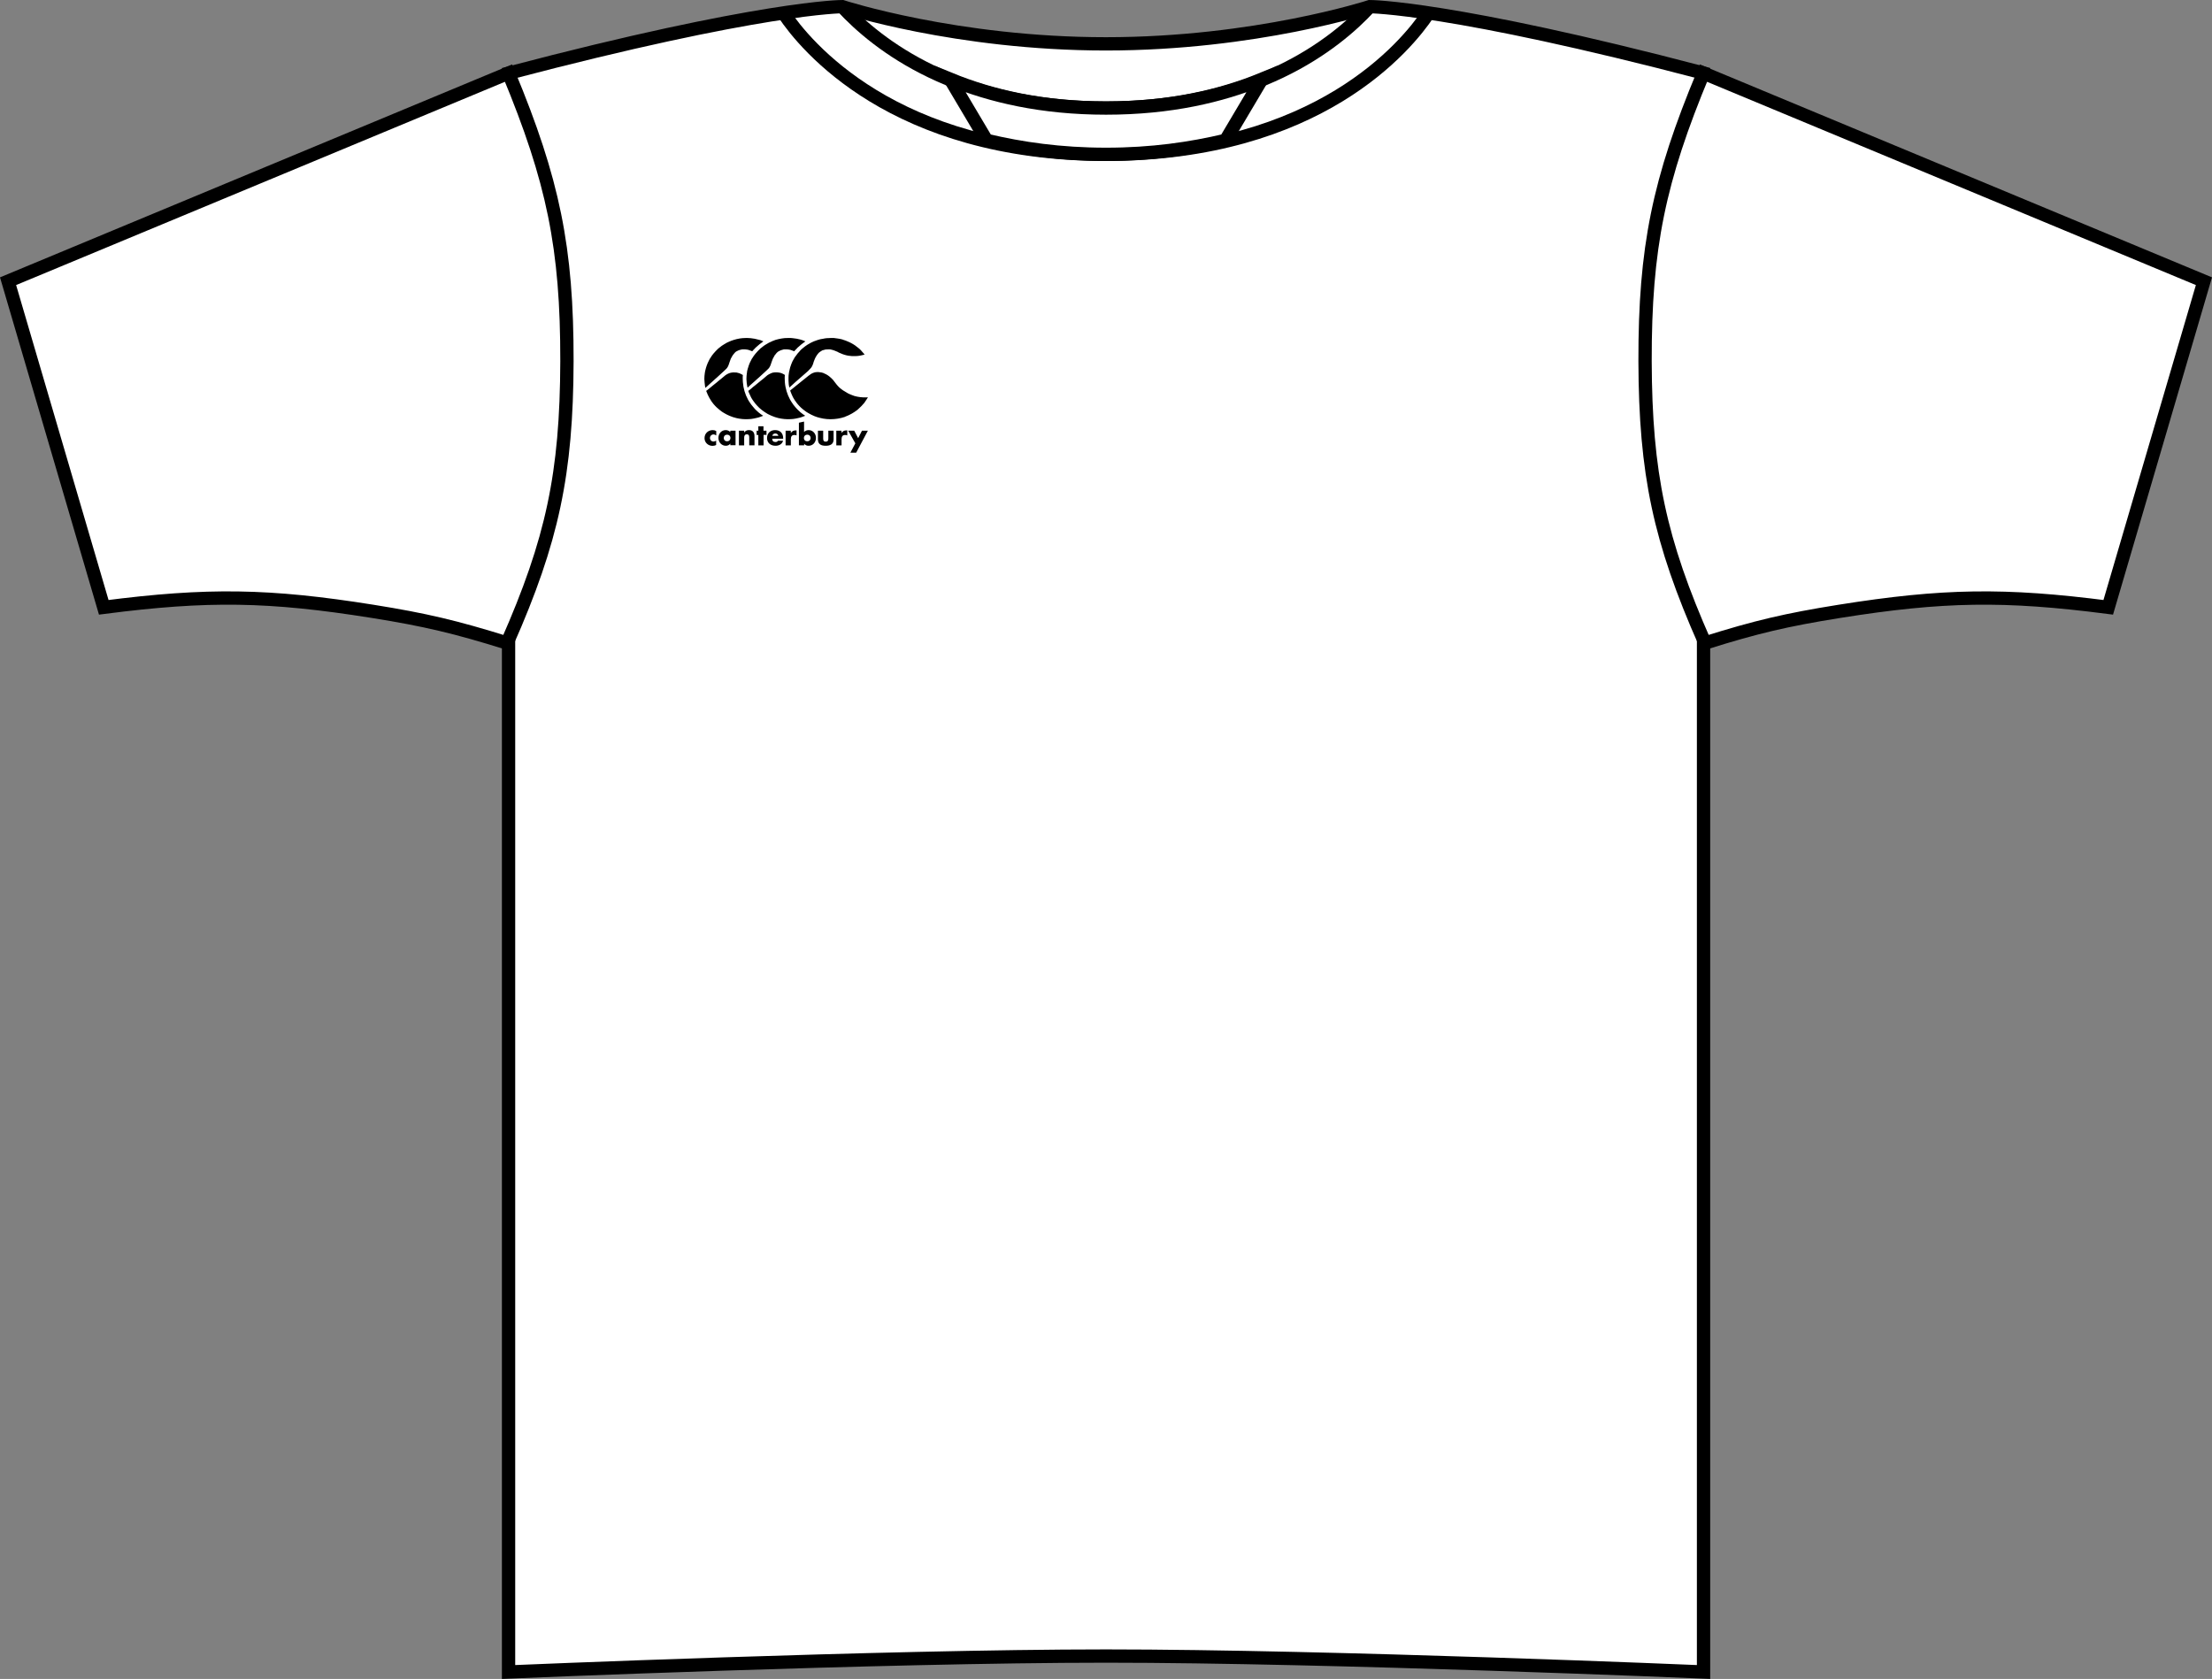 <?xml version="1.0" encoding="iso-8859-1"?>
<!-- Generator: Adobe Illustrator 23.1.1, SVG Export Plug-In . SVG Version: 6.00 Build 0)  -->
<svg version="1.1" id="white" xmlns="http://www.w3.org/2000/svg" xmlns:xlink="http://www.w3.org/1999/xlink" x="0px" y="0px"
	 viewBox="0 0 23.601 17.917" style="enable-background:new 0 0 23.601 17.917;" xml:space="preserve">
<rect x="0" y="0" width="23.601" height="17.917" fill="#808080" stroke="none"/>
<g>
	<g>
		<path style="fill:#FFFFFF;stroke:#000000;stroke-width:0.142;stroke-miterlimit:3.864;" d="M14.615,0.071
			c0,0-1.219,0.397-2.815,0.397S8.986,0.071,8.986,0.071s-0.861,0-3.56,0.71v17.062c0,0,3.984-0.17,6.375-0.17
			s6.375,0.17,6.375,0.17V0.78C15.476,0.071,14.615,0.071,14.615,0.071z"/>
		<path style="fill:#FFFFFF;stroke:#000000;stroke-width:0.142;stroke-miterlimit:3.864;" d="M0.086,3.001l1.021,3.48
			c1.109-0.143,1.763-0.133,2.868,0.043C4.543,6.615,4.861,6.691,5.41,6.862c0.484-1.096,0.635-1.808,0.639-3.006
			C6.051,2.644,5.902,1.926,5.426,0.78L0.086,3.001L0.086,3.001z"/>
		<path d="M8.143,4.437C8.142,4.436,8.139,4.434,8.137,4.433C8.131,4.429,8.127,4.427,8.12,4.422
			C8.101,4.408,8.083,4.393,8.066,4.376c0,0-0.007-0.007-0.012-0.012C8.049,4.358,8.043,4.352,8.038,4.345
			C8.021,4.327,8.008,4.308,7.995,4.288C7.994,4.287,7.993,4.285,7.993,4.285c-0.004-0.007-0.008-0.013-0.012-0.02
			C7.95,4.208,7.931,4.145,7.926,4.077c-0.001-0.025-0.003-0.049,0-0.075C7.924,4.001,7.923,4,7.919,3.998
			C7.915,3.995,7.911,3.993,7.906,3.991c-0.012-0.007-0.024-0.01-0.037-0.013L7.856,3.975C7.833,3.973,7.81,3.974,7.788,3.98
			C7.782,3.982,7.776,3.984,7.77,3.987C7.759,3.991,7.749,3.999,7.738,4.006C7.736,4.008,7.735,4.008,7.732,4.011
			C7.717,4.023,7.704,4.034,7.69,4.046C7.686,4.049,7.682,4.052,7.678,4.055C7.676,4.058,7.672,4.059,7.67,4.062
			C7.666,4.064,7.663,4.068,7.66,4.07C7.657,4.072,7.654,4.075,7.651,4.078c-0.015,0.012-0.03,0.024-0.045,0.036
			C7.593,4.125,7.578,4.136,7.565,4.148c-0.01,0.008-0.019,0.016-0.03,0.023c0.001,0.003,0.002,0.007,0.003,0.01
			C7.54,4.184,7.54,4.187,7.542,4.189C7.547,4.205,7.555,4.22,7.563,4.235c0.002,0.003,0.003,0.006,0.005,0.01
			C7.575,4.258,7.583,4.27,7.591,4.283c0.007,0.01,0.015,0.02,0.022,0.029c0.006,0.006,0.012,0.013,0.018,0.02
			c0.001,0.001,0.002,0.003,0.004,0.004c0.003,0.004,0.006,0.007,0.01,0.01C7.648,4.35,7.652,4.351,7.654,4.354
			C7.669,4.368,7.685,4.38,7.702,4.393c0.013,0.008,0.026,0.017,0.04,0.024C7.746,4.42,7.749,4.421,7.753,4.423
			c0.02,0.01,0.04,0.019,0.061,0.026c0.005,0.002,0.007,0.003,0.012,0.004c0.006,0.001,0.012,0.004,0.019,0.005
			C7.848,4.46,7.85,4.46,7.854,4.461c0.042,0.01,0.088,0.015,0.134,0.012c0.008,0,0.024-0.001,0.027-0.002
			c0.018-0.002,0.036-0.006,0.053-0.01C8.076,4.46,8.085,4.457,8.093,4.455C8.11,4.449,8.127,4.444,8.143,4.437z M7.94,4.616
			L7.94,4.616L7.94,4.596H7.884v0.157H7.94V4.671c0-0.02,0.006-0.036,0.029-0.036c0.027,0,0.025,0.026,0.025,0.041v0.076h0.056
			V4.655c0-0.038-0.017-0.065-0.059-0.065C7.969,4.59,7.953,4.597,7.94,4.616z M7.792,4.611C7.78,4.597,7.761,4.59,7.743,4.59
			c-0.046,0-0.078,0.038-0.078,0.083c0,0.045,0.033,0.084,0.079,0.084c0.018,0,0.038-0.007,0.047-0.023h0.001v0.017h0.056V4.596
			H7.792V4.611z M7.758,4.709c-0.023,0-0.036-0.015-0.036-0.035c0-0.019,0.013-0.035,0.036-0.035s0.036,0.016,0.036,0.035
			C7.793,4.694,7.78,4.709,7.758,4.709z M8.06,3.775C8.048,3.789,8.037,3.805,8.028,3.82c-0.003,0.003-0.004,0.006-0.007,0.01
			C8.014,3.844,8.008,3.857,8.001,3.87C8,3.871,8.001,3.873,7.999,3.874C7.992,3.891,7.986,3.908,7.981,3.926
			C7.98,3.929,7.979,3.932,7.978,3.935C7.977,3.94,7.976,3.946,7.974,3.951c0,0.002-0.001,0.004-0.002,0.006
			C7.972,3.964,7.971,3.968,7.97,3.975C7.97,3.978,7.969,3.979,7.969,3.981c-0.003,0.02-0.005,0.042-0.005,0.063
			c0,0.005,0.001,0.014,0.001,0.014c0,0.009,0.002,0.019,0.002,0.027c0.002,0.011,0.002,0.021,0.005,0.032
			c0.001,0.005,0.001,0.01,0.003,0.015c0.001,0.002,0,0.004,0.002,0.005c0,0,0.002-0.001,0.002-0.002
			c0.018-0.018,0.039-0.036,0.058-0.053c0.002-0.001,0.005-0.004,0.007-0.006c0.013-0.013,0.028-0.025,0.042-0.038
			c0.001-0.001,0.002-0.002,0.004-0.003C8.109,4.017,8.13,3.999,8.15,3.98c0.008-0.008,0.017-0.015,0.024-0.022
			C8.183,3.95,8.192,3.942,8.199,3.934c0.003-0.003,0.005-0.006,0.008-0.01c0.007-0.01,0.012-0.02,0.016-0.032
			C8.226,3.884,8.228,3.878,8.23,3.871c0.002-0.007,0.004-0.012,0.007-0.02c0.005-0.017,0.012-0.03,0.021-0.045
			c0.003-0.009,0.01-0.017,0.016-0.025l0.001,0c0.001-0.002,0.002-0.004,0.004-0.005C8.281,3.77,8.287,3.767,8.291,3.762
			C8.3,3.752,8.312,3.747,8.324,3.741c0.008-0.003,0.016-0.007,0.024-0.008C8.359,3.728,8.37,3.728,8.381,3.728h0
			c0.005,0.001,0.008,0,0.013,0c0.003,0.001,0.006,0,0.009,0.001c0.022,0.001,0.044,0.008,0.064,0.017
			c0.003,0,0.005,0.003,0.007,0.003l0.004-0.005c0.002-0.003,0.006-0.006,0.009-0.01c0.003-0.004,0.006-0.007,0.01-0.01
			c0.005-0.005,0.008-0.01,0.013-0.014c0.027-0.025,0.054-0.047,0.083-0.067c0,0-0.02-0.009-0.032-0.013
			C8.554,3.628,8.547,3.627,8.542,3.624C8.514,3.617,8.487,3.611,8.459,3.609C8.448,3.607,8.437,3.607,8.426,3.607
			c-0.006-0.001-0.014,0-0.02,0C8.383,3.607,8.364,3.608,8.342,3.612C8.32,3.615,8.297,3.621,8.275,3.627
			C8.273,3.628,8.271,3.629,8.267,3.63C8.263,3.632,8.259,3.633,8.255,3.635C8.25,3.636,8.248,3.637,8.243,3.639
			C8.238,3.642,8.235,3.642,8.231,3.645c-0.008,0.003-0.015,0.007-0.022,0.01c-0.003,0-0.005,0.003-0.008,0.004
			c-0.009,0.005-0.018,0.01-0.027,0.016C8.167,3.678,8.161,3.683,8.155,3.687C8.152,3.689,8.149,3.691,8.149,3.691
			C8.137,3.7,8.124,3.71,8.112,3.72C8.094,3.738,8.076,3.755,8.06,3.775z M8.553,3.726c-0.009,0.008-0.016,0.015-0.02,0.021
			C8.528,3.754,8.519,3.762,8.513,3.769C8.511,3.772,8.49,3.798,8.482,3.81C8.481,3.812,8.479,3.814,8.479,3.814
			C8.476,3.82,8.472,3.826,8.469,3.832C8.469,3.833,8.464,3.839,8.462,3.844C8.458,3.85,8.458,3.854,8.454,3.859
			c-0.003,0.01-0.008,0.017-0.012,0.029C8.441,3.892,8.44,3.895,8.439,3.897C8.433,3.911,8.429,3.926,8.426,3.94
			C8.425,3.945,8.424,3.946,8.423,3.953C8.422,3.956,8.422,3.961,8.42,3.964C8.419,3.971,8.419,3.975,8.417,3.983
			C8.414,3.999,8.413,4.014,8.413,4.03c0.001,0.001-0.001,0.002,0,0.003c0,0.003,0,0.006,0,0.009c0.001,0.007-0.001,0.014,0,0.021
			c0,0.01,0.001,0.019,0.002,0.03c0,0.003,0.001,0.007,0.001,0.012C8.417,4.113,8.418,4.117,8.42,4.126
			c0.001,0.004,0.001,0.007,0.002,0.01c0.021-0.02,0.044-0.04,0.065-0.059c0.046-0.04,0.089-0.079,0.135-0.118
			C8.625,3.955,8.628,3.952,8.63,3.95c0.004-0.003,0.01-0.009,0.013-0.013C8.651,3.928,8.655,3.924,8.66,3.916
			c0.005-0.007,0.01-0.02,0.014-0.03C8.676,3.879,8.681,3.867,8.682,3.86C8.685,3.851,8.687,3.846,8.69,3.84
			c0.001-0.003,0.002-0.005,0.003-0.008C8.697,3.825,8.7,3.819,8.702,3.813c0.002-0.002,0.01-0.017,0.014-0.023
			c0.004-0.006,0.006-0.009,0.01-0.013c0.004-0.005,0.008-0.01,0.01-0.012C8.742,3.761,8.744,3.759,8.75,3.754
			C8.758,3.75,8.765,3.743,8.774,3.739C8.781,3.737,8.8,3.731,8.807,3.73c0.006-0.001,0.012-0.001,0.017-0.001
			c0.01-0.001,0.016-0.001,0.023-0.001c0.008,0,0.018,0.002,0.026,0.004c0.026,0.006,0.041,0.014,0.064,0.023
			C8.943,3.759,8.95,3.763,8.958,3.766c0.005,0.002,0.007,0.003,0.01,0.004C8.981,3.777,8.996,3.781,9.01,3.786
			c0.006,0.002,0.019,0.005,0.022,0.006c0.008,0.002,0.012,0.003,0.02,0.004C9.078,3.8,9.103,3.802,9.131,3.8
			c0.008,0,0.013-0.001,0.018-0.001C9.176,3.797,9.2,3.79,9.225,3.784C9.22,3.778,9.217,3.773,9.212,3.768
			c-0.004-0.004-0.005-0.006-0.01-0.011C9.191,3.743,9.18,3.732,9.168,3.721C9.164,3.718,9.155,3.711,9.15,3.707
			C9.143,3.701,9.129,3.69,9.123,3.686C9.114,3.68,9.11,3.678,9.101,3.672c-0.006-0.003-0.012-0.007-0.018-0.01
			C9.071,3.656,9.061,3.65,9.047,3.645C9.03,3.637,9.016,3.632,8.999,3.627C8.995,3.625,8.99,3.624,8.986,3.622
			C8.964,3.617,8.958,3.615,8.934,3.612C8.921,3.61,8.91,3.608,8.897,3.607l-0.011,0c-0.011,0-0.011-0.001-0.023,0
			c-0.028,0-0.058,0.002-0.085,0.009C8.772,3.616,8.768,3.617,8.764,3.618C8.753,3.62,8.744,3.622,8.732,3.626
			C8.729,3.627,8.728,3.627,8.725,3.628C8.713,3.632,8.704,3.635,8.694,3.639C8.689,3.641,8.689,3.641,8.683,3.643
			C8.678,3.645,8.674,3.647,8.67,3.649C8.666,3.651,8.655,3.656,8.651,3.658C8.638,3.665,8.625,3.672,8.613,3.68
			c-0.018,0.012-0.029,0.02-0.048,0.036C8.562,3.718,8.558,3.722,8.553,3.726z M7.517,4.676c0,0.047,0.039,0.082,0.085,0.082
			c0.013,0,0.027-0.003,0.039-0.009V4.701C7.634,4.708,7.623,4.712,7.614,4.712c-0.023,0-0.039-0.016-0.039-0.038
			c0-0.022,0.017-0.038,0.038-0.038c0.011,0,0.02,0.005,0.029,0.011V4.6C7.63,4.593,7.618,4.59,7.605,4.59
			C7.556,4.59,7.517,4.625,7.517,4.676z M7.522,4.119c0.001,0.005,0.001,0.01,0.003,0.015c0.001,0.002,0,0.004,0.001,0.005
			c0,0,0.002-0.001,0.003-0.002c0.019-0.018,0.039-0.036,0.058-0.053c0.002-0.001,0.005-0.004,0.007-0.006
			C7.607,4.065,7.623,4.053,7.636,4.04C7.637,4.039,7.638,4.037,7.64,4.037C7.661,4.017,7.681,3.999,7.702,3.98
			C7.71,3.973,7.718,3.966,7.726,3.958C7.735,3.95,7.743,3.942,7.751,3.934c0.003-0.003,0.005-0.006,0.008-0.01
			c0.007-0.01,0.012-0.02,0.016-0.032c0.003-0.008,0.004-0.014,0.007-0.021c0.002-0.007,0.004-0.012,0.007-0.02
			C7.793,3.835,7.8,3.821,7.809,3.807c0.004-0.009,0.01-0.017,0.016-0.025l0.001,0C7.827,3.78,7.829,3.778,7.83,3.776
			c0.003-0.005,0.009-0.009,0.012-0.014c0.009-0.01,0.021-0.015,0.033-0.021c0.008-0.003,0.016-0.007,0.024-0.008
			C7.91,3.729,7.921,3.728,7.933,3.728h0c0.005,0.001,0.008,0,0.013,0c0.003,0.001,0.006,0,0.009,0.001
			c0.022,0.001,0.044,0.008,0.064,0.017c0.003,0,0.005,0.003,0.007,0.003l0.004-0.005c0.002-0.003,0.006-0.006,0.009-0.01
			c0.003-0.004,0.006-0.007,0.01-0.01c0.005-0.005,0.008-0.01,0.013-0.014c0.027-0.025,0.054-0.047,0.083-0.067
			c0,0-0.02-0.009-0.032-0.013C8.106,3.629,8.099,3.627,8.093,3.625C8.066,3.617,8.038,3.612,8.01,3.609
			C7.999,3.608,7.989,3.607,7.977,3.607c-0.006-0.001-0.014,0-0.02,0C7.934,3.608,7.915,3.608,7.894,3.612
			C7.871,3.616,7.848,3.621,7.827,3.628C7.824,3.629,7.822,3.629,7.819,3.631C7.814,3.632,7.811,3.634,7.806,3.635
			C7.801,3.637,7.799,3.637,7.794,3.64C7.789,3.642,7.787,3.643,7.782,3.645C7.774,3.648,7.767,3.652,7.76,3.655
			c-0.003,0-0.005,0.003-0.008,0.004c-0.009,0.005-0.018,0.01-0.027,0.016C7.718,3.679,7.713,3.683,7.706,3.687
			C7.704,3.689,7.7,3.691,7.7,3.691C7.688,3.7,7.675,3.71,7.663,3.72C7.645,3.738,7.627,3.755,7.611,3.775
			C7.599,3.79,7.588,3.805,7.579,3.821c-0.003,0.003-0.004,0.006-0.007,0.01C7.565,3.844,7.559,3.857,7.553,3.87
			c-0.001,0.001,0,0.003-0.002,0.004C7.544,3.892,7.537,3.909,7.532,3.927C7.531,3.929,7.53,3.932,7.53,3.935
			C7.528,3.941,7.527,3.946,7.526,3.951c0,0.002-0.001,0.004-0.002,0.006c-0.001,0.007-0.002,0.01-0.003,0.018
			c0,0.003-0.001,0.004-0.001,0.006c-0.003,0.02-0.005,0.042-0.005,0.063c0,0.005,0.001,0.014,0.001,0.014
			c0,0.009,0.002,0.019,0.002,0.027C7.519,4.098,7.52,4.108,7.522,4.119z M9.117,4.396C9.124,4.392,9.14,4.38,9.14,4.38
			c0.007-0.004,0.013-0.011,0.019-0.016C9.182,4.343,9.202,4.324,9.22,4.301c0.001,0,0.002-0.001,0.002-0.002
			C9.232,4.285,9.241,4.271,9.25,4.257C9.253,4.251,9.258,4.246,9.26,4.24L9.239,4.241C9.198,4.242,9.156,4.237,9.117,4.226
			C9.1,4.219,9.081,4.214,9.065,4.206c-0.006-0.003-0.01-0.005-0.017-0.008C9.039,4.193,9.032,4.189,9.025,4.184
			C9.017,4.179,9,4.169,8.995,4.166c-0.014-0.01-0.028-0.02-0.041-0.032c-0.01-0.009-0.02-0.022-0.029-0.032
			C8.913,4.085,8.901,4.071,8.888,4.054C8.875,4.042,8.865,4.029,8.851,4.019C8.846,4.015,8.84,4.011,8.835,4.007
			C8.833,4.006,8.827,4.002,8.827,4.002c-0.01-0.006-0.016-0.01-0.027-0.014C8.788,3.981,8.779,3.978,8.765,3.975
			C8.745,3.971,8.724,3.969,8.703,3.972C8.697,3.973,8.69,3.974,8.683,3.977C8.673,3.98,8.667,3.983,8.654,3.99
			C8.648,3.994,8.632,4.006,8.625,4.011c-0.005,0.004-0.031,0.024-0.04,0.032C8.583,4.046,8.58,4.048,8.576,4.05
			C8.573,4.053,8.552,4.069,8.549,4.072C8.545,4.076,8.52,4.095,8.508,4.105c-0.001,0-0.001,0.001-0.001,0.001L8.499,4.112
			c-0.013,0.01-0.026,0.021-0.039,0.032C8.45,4.151,8.442,4.158,8.431,4.167c0.001,0.006,0.004,0.012,0.006,0.018
			c0.007,0.019,0.015,0.036,0.024,0.055c0.003,0.005,0.007,0.012,0.009,0.015c0.006,0.011,0.014,0.023,0.022,0.033
			C8.494,4.29,8.495,4.292,8.496,4.294c0.01,0.014,0.021,0.026,0.033,0.039C8.532,4.335,8.542,4.346,8.546,4.35
			C8.554,4.358,8.56,4.362,8.568,4.369C8.575,4.374,8.582,4.38,8.589,4.385C8.6,4.394,8.612,4.401,8.624,4.408
			c0.021,0.013,0.043,0.023,0.066,0.033c0.018,0.007,0.037,0.014,0.056,0.018c0.049,0.013,0.104,0.018,0.156,0.013
			c0.025-0.002,0.05-0.006,0.074-0.012c0.005-0.001,0.028-0.008,0.035-0.01C9.02,4.445,9.032,4.441,9.044,4.436
			C9.05,4.433,9.056,4.43,9.063,4.427C9.081,4.418,9.1,4.408,9.117,4.396z M8.146,4.549H8.091v0.047H8.073v0.046h0.018v0.111h0.056
			V4.641h0.031V4.596H8.146V4.549z M8.838,4.679c0,0.02-0.005,0.034-0.028,0.034S8.783,4.699,8.783,4.679V4.596H8.727V4.69
			c0,0.052,0.036,0.067,0.083,0.067S8.894,4.741,8.894,4.69V4.596H8.838V4.679z M8.628,4.59c-0.018,0-0.037,0.007-0.049,0.02V4.499
			L8.524,4.511v0.241h0.056V4.735H8.58C8.59,4.75,8.609,4.757,8.627,4.757c0.047,0,0.079-0.038,0.079-0.084
			C8.706,4.629,8.674,4.59,8.628,4.59z M8.613,4.709c-0.023,0-0.036-0.015-0.036-0.035c0-0.019,0.013-0.035,0.036-0.035
			c0.023,0,0.036,0.016,0.036,0.035C8.649,4.694,8.636,4.709,8.613,4.709z M9.197,4.596l-0.041,0.08l-0.042-0.08H9.05l0.076,0.135
			l-0.053,0.1h0.062L9.26,4.596H9.197z M8.979,4.621L8.979,4.621L8.978,4.596H8.923v0.157h0.056V4.689
			c0-0.027,0.008-0.047,0.038-0.047c0.009,0,0.016,0.001,0.023,0.005V4.593H9.029C9.008,4.593,8.989,4.602,8.979,4.621z
			 M8.184,4.674c0,0.054,0.039,0.083,0.091,0.083c0.036,0,0.071-0.017,0.08-0.054H8.301c-0.006,0.01-0.015,0.014-0.027,0.014
			c-0.023,0-0.035-0.012-0.035-0.035h0.117V4.677c0-0.053-0.031-0.087-0.086-0.087C8.22,4.59,8.184,4.622,8.184,4.674z M8.305,4.651
			H8.24c0.003-0.016,0.017-0.025,0.033-0.025C8.288,4.626,8.302,4.636,8.305,4.651z M8.438,4.621L8.438,4.621L8.437,4.596H8.382
			v0.157h0.056V4.689c0-0.027,0.008-0.047,0.038-0.047c0.009,0,0.016,0.001,0.023,0.005V4.593H8.489
			C8.467,4.593,8.449,4.602,8.438,4.621z M8.591,4.437C8.59,4.436,8.587,4.434,8.586,4.433C8.579,4.429,8.575,4.427,8.569,4.422
			C8.55,4.408,8.531,4.393,8.515,4.376c0,0-0.007-0.007-0.012-0.012C8.497,4.358,8.491,4.351,8.486,4.345
			C8.469,4.327,8.457,4.308,8.444,4.288C8.443,4.287,8.442,4.285,8.442,4.285C8.438,4.278,8.434,4.272,8.43,4.265
			C8.399,4.208,8.379,4.144,8.374,4.077c-0.001-0.025-0.003-0.049,0-0.075C8.372,4.001,8.371,4,8.368,3.997
			C8.364,3.995,8.359,3.992,8.355,3.99c-0.012-0.007-0.024-0.01-0.037-0.013L8.304,3.975C8.282,3.972,8.258,3.973,8.237,3.979
			C8.231,3.982,8.225,3.984,8.219,3.987C8.208,3.991,8.197,3.999,8.187,4.005C8.185,4.007,8.184,4.008,8.18,4.011
			C8.166,4.023,8.153,4.033,8.139,4.046C8.135,4.049,8.131,4.052,8.127,4.055C8.125,4.058,8.121,4.059,8.119,4.062
			C8.115,4.063,8.112,4.067,8.109,4.07C8.106,4.072,8.102,4.075,8.1,4.077C8.085,4.089,8.07,4.102,8.055,4.114
			C8.041,4.125,8.026,4.136,8.014,4.148c-0.01,0.008-0.019,0.016-0.03,0.023c0.001,0.003,0.002,0.007,0.003,0.01
			C7.988,4.184,7.989,4.186,7.99,4.189C7.996,4.204,8.004,4.22,8.011,4.235c0.002,0.003,0.003,0.006,0.005,0.01
			C8.023,4.257,8.031,4.27,8.04,4.282c0.007,0.01,0.015,0.02,0.022,0.029c0.006,0.006,0.012,0.013,0.018,0.02
			c0.001,0.001,0.002,0.003,0.004,0.004c0.003,0.004,0.006,0.007,0.01,0.01C8.096,4.35,8.101,4.351,8.103,4.354
			C8.118,4.368,8.134,4.38,8.151,4.392C8.164,4.4,8.177,4.41,8.19,4.417C8.195,4.42,8.197,4.421,8.202,4.423
			c0.02,0.01,0.04,0.019,0.061,0.026C8.267,4.451,8.27,4.451,8.275,4.453c0.006,0.001,0.012,0.004,0.018,0.005
			c0.003,0.001,0.005,0.002,0.01,0.003c0.043,0.01,0.088,0.015,0.134,0.012c0.008,0,0.024-0.001,0.027-0.002
			c0.018-0.002,0.036-0.006,0.053-0.01c0.009-0.002,0.017-0.005,0.025-0.006C8.559,4.449,8.575,4.444,8.591,4.437z"/>
		<path style="fill:#FFFFFF;stroke:#000000;stroke-width:0.142;stroke-miterlimit:3.864;" d="M23.515,3.001l-1.021,3.48
			c-1.109-0.143-1.763-0.133-2.868,0.043c-0.568,0.091-0.887,0.166-1.435,0.338c-0.484-1.096-0.635-1.808-0.639-3.006
			c-0.002-1.213,0.146-1.931,0.623-3.076L23.515,3.001L23.515,3.001z"/>
		<g>
			<path style="fill:none;stroke:#000000;stroke-width:0.142;stroke-miterlimit:3.864;" d="M15.237,0.146
				c-0.223,0.333-1.166,1.501-3.436,1.501S8.587,0.479,8.364,0.146"/>
			<path style="fill:none;stroke:#000000;stroke-width:0.142;stroke-miterlimit:3.864;" d="M14.615,0.071
				c-0.372,0.404-1.227,1.082-2.815,1.082S9.359,0.474,8.986,0.071"/>
		</g>
		<path style="fill:#FFFFFF;stroke:#000000;stroke-width:0.142;stroke-miterlimit:3.864;" d="M11.801,1.153
			c-0.687,0-1.229-0.13-1.662-0.307l0.387,0.652c0.371,0.088,0.787,0.149,1.275,0.149s0.904-0.061,1.275-0.149l0.387-0.652
			C13.03,1.023,12.488,1.153,11.801,1.153z"/>
	</g>
</g>
</svg>

